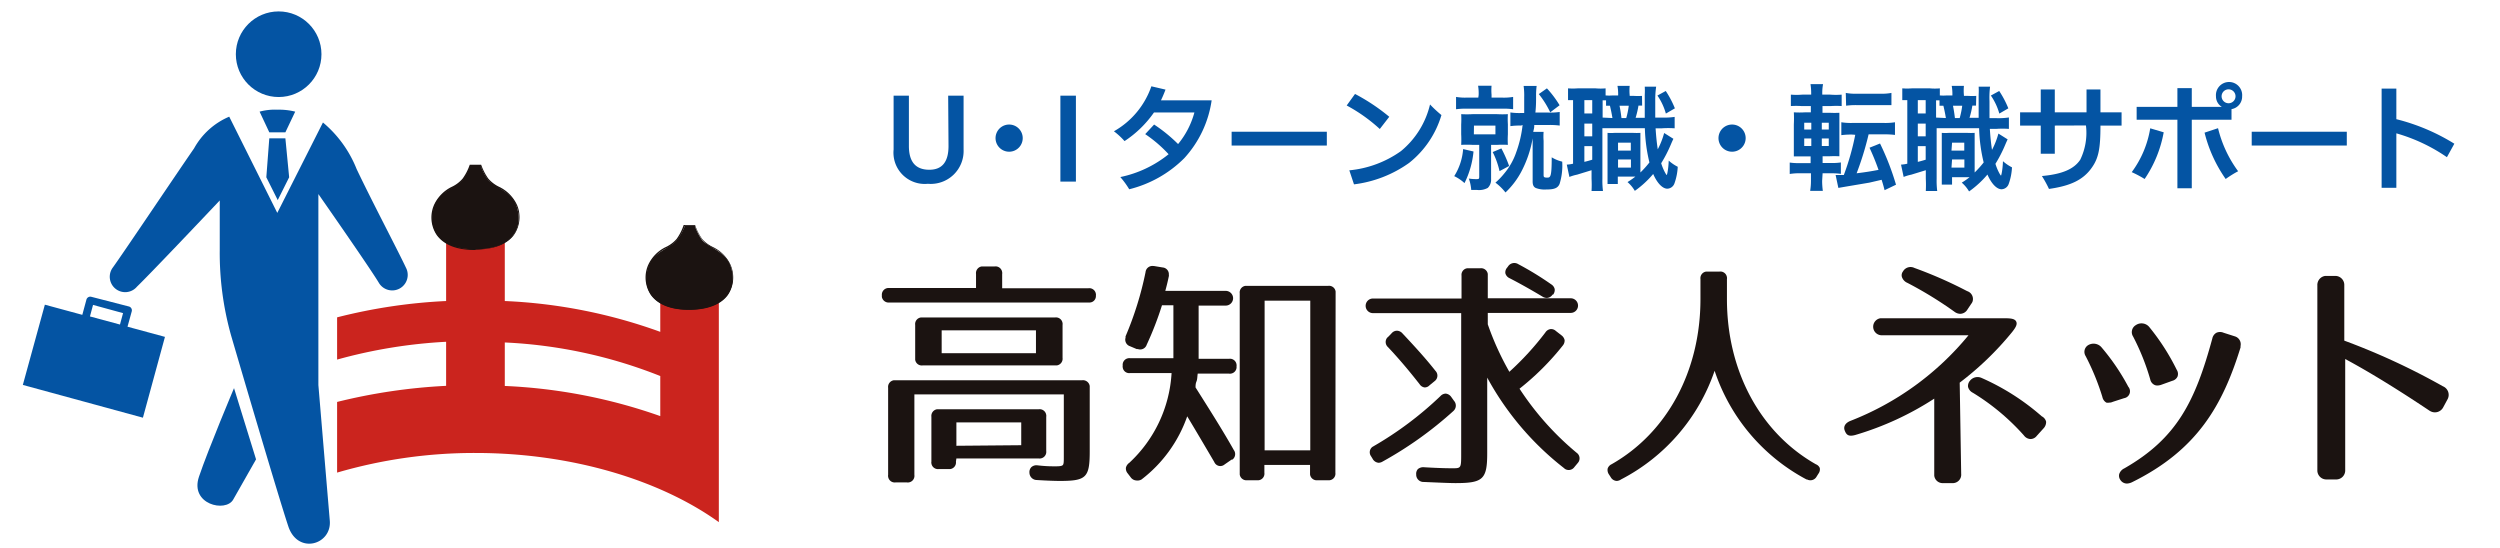 <svg id="レイヤー_1" data-name="レイヤー 1" xmlns="http://www.w3.org/2000/svg" viewBox="0 0 219 48"><defs><style>.cls-1{fill:#cb241e;}.cls-2{fill:#0454a3;}.cls-3{fill:#1b1311;}</style></defs><g id="グループ_2478" data-name="グループ 2478"><path id="パス_386" data-name="パス 386" class="cls-1" d="M57.84,25.88v3.19a45.65,45.65,0,0,0-13.62-2.7V20.59H39.08v5.78a47.49,47.49,0,0,0-9.55,1.43v3.7a44.18,44.18,0,0,1,9.55-1.56V33.8a49.7,49.7,0,0,0-9.55,1.41V41.4a42.88,42.88,0,0,1,12.12-1.72c8.48,0,16.21,2.39,21.32,6.06V25.88Zm0,10.57a47,47,0,0,0-13.62-2.64V30a42,42,0,0,1,13.62,2.94Z"/><g id="グループ_2475" data-name="グループ 2475"><path id="パス_387" data-name="パス 387" class="cls-2" d="M11.54,27.28a.35.35,0,0,0-.24-.43h0L8,26a.35.35,0,0,0-.43.25l-.36,1.33-3.28-.89L2,33.72l10.52,2.87,1.93-7.08-3.28-.89Zm-3.39-.57,2.63.72-.27,1-2.63-.71Z"/><path id="パス_388" data-name="パス 388" class="cls-2" d="M17.43,41.76c-.82,2.43,2.35,3.16,3,2s2-3.52,2-3.52L20.5,34S18.25,39.33,17.43,41.76Z"/><circle id="楕円形_71" data-name="楕円形 71" class="cls-2" cx="24.41" cy="4.75" r="3.75"/><path id="パス_389" data-name="パス 389" class="cls-2" d="M35.58,23.49c-.69-1.48-3-5.86-4.34-8.68a10.24,10.24,0,0,0-2.95-4.08l-4,7.92-4.21-8.43A6.34,6.34,0,0,0,17,13c-1.48,2.13-6.15,9.1-7.12,10.44A1.35,1.35,0,0,0,12,25.11c1.11-1.07,5.71-5.92,7.25-7.55v4.31a26.66,26.66,0,0,0,1,7.54c.8,2.74,4.11,14,5,16.68.82,2.52,3.82,1.64,3.64-.48s-1-11.88-1-11.88V17c1.87,2.68,4.72,6.8,5.3,7.78a1.36,1.36,0,0,0,2.41-1.25Z"/><path id="パス_390" data-name="パス 390" class="cls-2" d="M23.59,12.12l-.26,3.41,1,2,1-2L25,12.12Z"/><path id="パス_391" data-name="パス 391" class="cls-2" d="M24.3,9.61a5.09,5.09,0,0,0-1.56.17l.85,1.81H25l.86-1.81A5.73,5.73,0,0,0,24.3,9.61Z"/></g><g id="グループ_2476" data-name="グループ 2476"><path id="パス_392" data-name="パス 392" class="cls-3" d="M45.25,18.06c-.45-1.36-2-1.64-2.52-2.35a4.77,4.77,0,0,1-.63-1.23h-.9a4.77,4.77,0,0,1-.63,1.23c-.49.71-2.07,1-2.53,2.35-.64,1.93.38,3.77,3.59,3.78h0C44.88,21.83,45.9,20,45.25,18.06Z"/><path id="パス_393" data-name="パス 393" class="cls-3" d="M41.58,21.9h0c-2,0-2.9-.72-3.33-1.32A2.76,2.76,0,0,1,38,18a3.29,3.29,0,0,1,1.63-1.66,2.8,2.8,0,0,0,.9-.7,4.62,4.62,0,0,0,.62-1.21v0h1v0a4.94,4.94,0,0,0,.62,1.21,2.92,2.92,0,0,0,.9.7A3.29,3.29,0,0,1,45.31,18h0a2.73,2.73,0,0,1-.26,2.54c-.42.6-1.34,1.3-3.33,1.32h0l0-.06v.06Zm-.34-7.36a4.88,4.88,0,0,1-.62,1.2,2.94,2.94,0,0,1-.94.74,3.2,3.2,0,0,0-1.58,1.6,2.65,2.65,0,0,0,.25,2.43,3.86,3.86,0,0,0,3.29,1.27h0A3.87,3.87,0,0,0,45,20.51a2.65,2.65,0,0,0,.24-2.43h0a3.12,3.12,0,0,0-1.58-1.6,2.94,2.94,0,0,1-.94-.74,5.25,5.25,0,0,1-.62-1.2Z"/></g><g id="グループ_2477" data-name="グループ 2477"><path id="パス_394" data-name="パス 394" class="cls-3" d="M64,23.3C63.55,22,62,21.66,61.48,21a5.07,5.07,0,0,1-.62-1.23H60A4.77,4.77,0,0,1,59.32,21c-.48.71-2.07,1-2.52,2.35-.65,1.93.38,3.77,3.59,3.78h0C63.63,27.07,64.66,25.23,64,23.3Z"/><path id="パス_395" data-name="パス 395" class="cls-3" d="M60.34,27.14h0c-2,0-2.91-.72-3.33-1.31a2.75,2.75,0,0,1-.26-2.55,3.24,3.24,0,0,1,1.62-1.66,2.84,2.84,0,0,0,.91-.7,4.59,4.59,0,0,0,.61-1.21l0,0h1l0,0a4.59,4.59,0,0,0,.61,1.21,2.84,2.84,0,0,0,.91.7,3.24,3.24,0,0,1,1.62,1.66h0a2.75,2.75,0,0,1-.26,2.55c-.42.59-1.34,1.29-3.32,1.31h-.06l0-.06v.06ZM60,19.78a5.25,5.25,0,0,1-.62,1.2,2.94,2.94,0,0,1-.94.74,3.12,3.12,0,0,0-1.58,1.6,2.65,2.65,0,0,0,.24,2.43A3.86,3.86,0,0,0,60.39,27h0a3.85,3.85,0,0,0,3.29-1.26A2.62,2.62,0,0,0,64,23.32a3.14,3.14,0,0,0-1.57-1.6,2.94,2.94,0,0,1-.94-.74,4.88,4.88,0,0,1-.62-1.2Z"/></g></g><path class="cls-2" d="M83.06,8.38h1.35V13.1a2.88,2.88,0,0,1-3.13,3,2.74,2.74,0,0,1-3-3V8.38h1.34v4.41c0,1.28.5,2.08,1.79,2.08,1.1,0,1.68-.66,1.68-2.08Z"/><path class="cls-2" d="M89.59,12.1a1.19,1.19,0,1,1-1.19-1.19A1.19,1.19,0,0,1,89.59,12.1Z"/><path class="cls-2" d="M92.89,15.91V8.38h1.36v7.53Z"/><path class="cls-2" d="M101.1,10.91a13.36,13.36,0,0,1,2.1,1.71,7.34,7.34,0,0,0,1.43-2.77h-3.54a9.5,9.5,0,0,1-2.58,2.51,6.36,6.36,0,0,0-.93-.86,7.23,7.23,0,0,0,3.28-3.94l1.24.29c-.13.34-.26.65-.4.94h4.44a9.49,9.49,0,0,1-2.4,5.07,10.34,10.34,0,0,1-4.82,2.72,7.44,7.44,0,0,0-.78-1.07,9.93,9.93,0,0,0,4.23-2,11.53,11.53,0,0,0-2.05-1.76Z"/><path class="cls-2" d="M116.23,12.75h-8.34V11.54h8.34Z"/><path class="cls-2" d="M118.7,8.23a17.21,17.21,0,0,1,3,2l-.83,1.07a14.24,14.24,0,0,0-2.9-2.06Zm-.5,6.69a9.3,9.3,0,0,0,4.52-1.68,7.51,7.51,0,0,0,2.55-4.09,11,11,0,0,0,1,.93,8.38,8.38,0,0,1-2.83,4.19,10.52,10.52,0,0,1-4.83,1.88Z"/><path class="cls-2" d="M129.08,13.27a7.83,7.83,0,0,1-.79,2.77,3.64,3.64,0,0,0-.9-.61,5.16,5.16,0,0,0,.78-2.37Zm.45-4.95a4,4,0,0,0-.05-.81h1.18a4.71,4.71,0,0,0,0,.79v.25h.89a4.85,4.85,0,0,0,1-.06V9.57a6.07,6.07,0,0,0-1-.05h-3a6.29,6.29,0,0,0-1,.05V8.49a4.61,4.61,0,0,0,.95.06h1ZM129,12.69a9,9,0,0,0-1,0,8.62,8.62,0,0,0,0-.93v-.86a8.16,8.16,0,0,0,0-.9,8.62,8.62,0,0,0,1,0h2.14a8.42,8.42,0,0,0,.95,0,6.93,6.93,0,0,0,0,.88v.89a7.64,7.64,0,0,0,0,.92,8.46,8.46,0,0,0-.94,0h-.53v3a1,1,0,0,1-.29.77,1.58,1.58,0,0,1-.94.18h-.51a3.86,3.86,0,0,0-.21-1,3.77,3.77,0,0,0,.65.05c.21,0,.26,0,.26-.22V12.69Zm.11-.92H131V11h-1.88ZM131.52,13a11.66,11.66,0,0,1,.68,1.54l-.84.45a7.21,7.21,0,0,0-.6-1.67Zm1.72-2a5.79,5.79,0,0,0-.93.05V9.85a5.28,5.28,0,0,0,.93.05h.28c0-.55,0-.91,0-1.37a6.22,6.22,0,0,0-.05-1h1.14a6.59,6.59,0,0,0-.05.91c0,.47,0,.86-.06,1.42h1.13a6,6,0,0,0,1-.05V11a6.49,6.49,0,0,0-1-.05h-1.23c0,.2,0,.23-.09.6h.91a5.11,5.11,0,0,0,0,.79l0,3c0,.18.05.22.33.22s.38-.11.38-1.78a3.09,3.09,0,0,0,.92.38,5.45,5.45,0,0,1-.23,1.95c-.16.37-.46.49-1.19.49a2.16,2.16,0,0,1-.89-.13c-.21-.1-.29-.28-.28-.65l0-3.47v-.23a9.9,9.9,0,0,1-1,2.93,7,7,0,0,1-1.38,1.81A4.66,4.66,0,0,0,131,16a6.1,6.1,0,0,0,.77-.8,5.77,5.77,0,0,0,1.05-1.86,10.2,10.2,0,0,0,.56-2.39Zm2.27-3.26a8.93,8.93,0,0,1,1.11,1.48l-.82.62a8.18,8.18,0,0,0-1-1.6Z"/><path class="cls-2" d="M143.85,9.25l-.32,0a8.08,8.08,0,0,1-.25,1.07h.8c0-.7,0-.7,0-2a6.29,6.29,0,0,0,0-.73h1A7.76,7.76,0,0,0,145,8.82c0,.35,0,1.18,0,1.48h.58a6.25,6.25,0,0,0,1.12-.06v1a8.25,8.25,0,0,0-1.12,0h-.55c.05.78.11,1.31.19,1.84a6.85,6.85,0,0,0,.56-1.43l.81.51c-.06.12-.14.3-.22.49a11.63,11.63,0,0,1-.85,1.65,4.41,4.41,0,0,0,.34.82c.09.16.13.21.15.21s.14-.47.17-1.26a3.59,3.59,0,0,0,.79.54,5,5,0,0,1-.29,1.46.69.69,0,0,1-.62.46c-.42,0-.89-.48-1.24-1.29a8.53,8.53,0,0,1-1.61,1.48,3,3,0,0,0-.64-.77,6.79,6.79,0,0,0,.69-.48h-1.54v.65h-.9c0-.29,0-.54,0-.87V12.53c0-.44,0-.56,0-.89a4.44,4.44,0,0,0,.63,0h1.6a6.18,6.18,0,0,0,.65,0c0,.23,0,.38,0,.89v2.58a8.72,8.72,0,0,0,.79-.88,14,14,0,0,1-.4-3h-3.72v4.44a7.21,7.21,0,0,0,.05,1.06h-1a9.82,9.82,0,0,0,0-1.07v-.75l-1.27.39a3.86,3.86,0,0,0-.67.2l-.23-1.08a2.89,2.89,0,0,0,.55-.08V8.77l-.44,0V7.74a5.57,5.57,0,0,0,.84,0h1.58a4.79,4.79,0,0,0,.87,0v.62a3.79,3.79,0,0,0,.62,0h.48V8.34a4.15,4.15,0,0,0-.06-.82h1.07a4.38,4.38,0,0,0,0,.82V8.4h.37a6.12,6.12,0,0,0,.71,0Zm-5.06.69h.69V8.77h-.69Zm0,2h.69V10.83h-.69Zm0,2.24c.33-.08.42-.11.69-.19V12.8h-.69Zm2.46-3.84c-.05-.3-.12-.67-.22-1.08l-.34,0V8.79l-.3,0V10.3Zm.49,4.34h1.13v-.71h-1.13Zm0-1.49h1.12V12.5h-1.12Zm.13-3.93c.06.29.12.65.17,1.08h.42a7.07,7.07,0,0,0,.22-1.08Zm4.05-1.29a8.43,8.43,0,0,1,.8,1.52l-.79.46a5.25,5.25,0,0,0-.74-1.58Z"/><path class="cls-2" d="M152.92,12.1a1.19,1.19,0,1,1-1.19-1.19A1.19,1.19,0,0,1,152.92,12.1Z"/><path class="cls-2" d="M159.62,15.84a6.4,6.4,0,0,0,.06.88h-1.11a5.57,5.57,0,0,0,.07-.93v-.61h-.86a5.39,5.39,0,0,0-1,.06v-1a5.58,5.58,0,0,0,.92.05h.91v-.59h-.47c-.45,0-.69,0-1,0,0-.32,0-.65,0-1.13V10.89a10,10,0,0,0,0-1.05,8.07,8.07,0,0,0,1,0h.49V9.29h-.83a7.86,7.86,0,0,0-.92,0v-1a6,6,0,0,0,1,0h.78v-.1a5.36,5.36,0,0,0-.06-.82h1.1a4.18,4.18,0,0,0-.07.82v.1h.7a6.27,6.27,0,0,0,1,0v1a7.31,7.31,0,0,0-.93,0h-.75v.59h.63a7.84,7.84,0,0,0,.85,0c0,.21,0,.44,0,1V12.6c0,.61,0,.85,0,1.09a8.63,8.63,0,0,0-.89,0h-.58v.59h.77a5.06,5.06,0,0,0,.83-.05v1a6,6,0,0,0-.92-.05h-.68Zm-1.57-5.09v.6h.62v-.6Zm0,1.38v.66h.62v-.66Zm2.15-.78v-.6h-.61v.6Zm0,1.44v-.66h-.61v.66Zm2.1-1a6.47,6.47,0,0,0-1,.05V10.71a5.32,5.32,0,0,0,1,.06H165a5.37,5.37,0,0,0,1-.06v1.11a6.9,6.9,0,0,0-1-.05h-1.31a26.46,26.46,0,0,1-1.05,3.41c.81-.1,1.3-.18,1.92-.3-.28-.78-.47-1.24-.79-1.94l.92-.37a22.86,22.86,0,0,1,1.4,3.61l-1,.48c-.12-.46-.12-.46-.26-.91l-1.08.25-2.13.36-.58.1-.24-1.13c.27,0,.4,0,.72,0a22.27,22.27,0,0,0,1-3.52Zm-.61-3.65a4.68,4.68,0,0,0,1,.07h2a4.74,4.74,0,0,0,1-.07V9.21h-.08l-.16,0-.73,0h-2a6.2,6.2,0,0,0-1,.05Z"/><path class="cls-2" d="M173.1,9.25l-.32,0a8.08,8.08,0,0,1-.25,1.07h.8c0-.7,0-.7,0-2a6.29,6.29,0,0,0,0-.73h1a7.76,7.76,0,0,0-.05,1.28c0,.35,0,1.18,0,1.48h.58a6.25,6.25,0,0,0,1.12-.06v1a8.25,8.25,0,0,0-1.12,0h-.55c.05.78.11,1.31.19,1.84a6.85,6.85,0,0,0,.56-1.43l.81.51c-.06.12-.14.3-.22.49a11.63,11.63,0,0,1-.85,1.65,4.41,4.41,0,0,0,.34.82c.09.16.13.21.15.21s.14-.47.17-1.26a3.59,3.59,0,0,0,.79.54,5,5,0,0,1-.29,1.46.69.69,0,0,1-.62.46c-.42,0-.89-.48-1.24-1.29a8.53,8.53,0,0,1-1.61,1.48,3,3,0,0,0-.64-.77,6.79,6.79,0,0,0,.69-.48H171v.65h-.9c0-.29,0-.54,0-.87V12.53c0-.44,0-.56,0-.89a4.44,4.44,0,0,0,.63,0h1.6a6.18,6.18,0,0,0,.65,0c0,.23,0,.38,0,.89v2.58a8.72,8.72,0,0,0,.79-.88,14,14,0,0,1-.4-3h-3.72v4.44a7.21,7.21,0,0,0,.05,1.06h-1a9.82,9.82,0,0,0,0-1.07v-.75l-1.27.39a3.86,3.86,0,0,0-.67.2l-.23-1.08a2.89,2.89,0,0,0,.55-.08V8.77l-.44,0V7.74a5.57,5.57,0,0,0,.84,0h1.58a4.79,4.79,0,0,0,.87,0v.62a3.79,3.79,0,0,0,.62,0h.48V8.34a4.15,4.15,0,0,0-.06-.82h1.07a4.38,4.38,0,0,0,0,.82V8.4h.37a6.12,6.12,0,0,0,.71,0ZM168,9.94h.69V8.77H168Zm0,2h.69V10.83H168Zm0,2.24c.33-.08.42-.11.69-.19V12.8H168Zm2.46-3.84c-.05-.3-.12-.67-.22-1.08l-.34,0V8.79l-.3,0V10.3Zm.49,4.34h1.13v-.71H171Zm0-1.49h1.12V12.5H171Zm.13-3.93c.06.29.12.65.17,1.08h.42a7.07,7.07,0,0,0,.22-1.08Zm4.05-1.29a8.43,8.43,0,0,1,.8,1.52l-.79.46a5.25,5.25,0,0,0-.74-1.58Z"/><path class="cls-2" d="M180,11v2.47h-1.23V11h-1.81V9.84h1.81v-2H180v2h2.78v-2H184v2h1.85V11H184c0,2-.16,2.85-.76,3.69-.77,1.1-1.92,1.6-3.75,1.86a9.8,9.8,0,0,0-.62-1.13c1.75-.16,2.8-.59,3.36-1.43a5.39,5.39,0,0,0,.5-3Z"/><path class="cls-2" d="M189.54,11.59a10.63,10.63,0,0,1-1.67,4.09,9.55,9.55,0,0,0-1.13-.6,8.83,8.83,0,0,0,1.62-3.84Zm5.09-2.23a1.06,1.06,0,0,1-.51-.92,1.15,1.15,0,1,1,2.29,0,1.11,1.11,0,0,1-.93,1.12v.93H192v6h-1.26v-6h-3.57V9.36h3.57V7.72H192V9.36Zm-.33,1.87A10.52,10.52,0,0,0,196.06,15a9.27,9.27,0,0,0-1.09.68,12.14,12.14,0,0,1-1.85-4.06Zm1-2.19a.61.61,0,0,0,0-1.21.61.61,0,1,0,0,1.21Z"/><path class="cls-2" d="M205.58,12.75h-8.33V11.54h8.33Z"/><path class="cls-2" d="M209.92,16.45h-1.29V7.76h1.29v2.68A17.76,17.76,0,0,1,215,12.59l-.65,1.18a15.08,15.08,0,0,0-4.43-2.09Z"/><path class="cls-3" d="M83.78,40.16H91a.38.38,0,0,0,.15,0,.58.58,0,0,0,.5-.65v-3a.38.38,0,0,0,0-.15.58.58,0,0,0-.65-.51H82.09a.59.59,0,0,0-.5.66v3.93a.38.38,0,0,0,0,.15.58.58,0,0,0,.65.5h1a.58.58,0,0,0,.5-.65Zm0-1.11V37h5.68v2Z"/><path class="cls-3" d="M95.35,25.25H87.79V24a.38.38,0,0,0,0-.15.58.58,0,0,0-.65-.51H86a.59.59,0,0,0-.5.66v1.23H77.78a.59.59,0,0,0-.53.62V26a.6.6,0,0,0,.66.5H95.47A.56.56,0,0,0,96,25.9a.38.38,0,0,0,0-.15A.58.58,0,0,0,95.35,25.25Z"/><path class="cls-3" d="M94.79,33.31H78.3a.59.59,0,0,0-.5.66v7.64a.33.33,0,0,0,0,.14.58.58,0,0,0,.65.51h1a.38.38,0,0,0,.15,0,.58.58,0,0,0,.5-.66V34.55H93.19V40c0,.41,0,.65-.09.74s-.29.11-.64.11-.85,0-1.6-.09a.66.66,0,0,0-.52.17.62.62,0,0,0-.16.49v0a.65.65,0,0,0,.65.63c.94.06,1.66.08,2,.08,2.33,0,2.63-.29,2.63-2.6V33.82A.6.6,0,0,0,94.79,33.31Z"/><path class="cls-3" d="M93.08,28.31a.58.58,0,0,0-.65-.5H80.68a.58.58,0,0,0-.51.65v3.05a.58.58,0,0,0,.66.5H92.58a.59.59,0,0,0,.5-.66v-2.9A.38.38,0,0,0,93.08,28.31Zm-2.33.63v2H82.49v-2Z"/><path class="cls-3" d="M117,25.69v-.15a.58.58,0,0,0-.65-.5h-7.24a.58.58,0,0,0-.51.65V41.56a.59.59,0,0,0,.65.51h1a.58.58,0,0,0,.51-.65v-.69h4v.83a.59.59,0,0,0,.66.51h1.05a.58.58,0,0,0,.51-.65Zm-2.22.65V39.45h-4V26.34Z"/><path class="cls-3" d="M104.92,32.73h2.75a.38.38,0,0,0,.15,0,.58.58,0,0,0,.5-.65v0a.38.38,0,0,0,0-.15.58.58,0,0,0-.65-.5H105V26.77h2.38a.65.65,0,0,0,.64-.65.65.65,0,0,0-.65-.64h-5.29c.12-.43.22-.85.31-1.28a.31.31,0,0,0,0-.13.59.59,0,0,0-.54-.64l-.78-.13H101a.6.6,0,0,0-.65.54,29.06,29.06,0,0,1-1.75,5.62.61.61,0,0,0,0,.12.6.6,0,0,0,.39.75l.59.25.1,0a.6.6,0,0,0,.77-.38,28.44,28.44,0,0,0,1.34-3.46h1v4.64H99a.38.38,0,0,0-.15,0,.58.58,0,0,0-.5.65v0a.38.38,0,0,0,0,.15.57.57,0,0,0,.65.5h3.63a11.62,11.62,0,0,1-3.7,7.86.73.73,0,0,0-.3.43.66.66,0,0,0,.15.49l.26.34a.66.66,0,0,0,.51.29A.7.7,0,0,0,100,42a11.9,11.9,0,0,0,4-5.53c.89,1.48,1.67,2.81,2.37,4a.54.54,0,0,0,.1.16.57.57,0,0,0,.8.06l.62-.43.07,0a.6.6,0,0,0,.12-.84c-.95-1.69-2.13-3.55-3.35-5.48,0-.16,0-.33.08-.52S104.88,33,104.92,32.73Z"/><path class="cls-3" d="M132.24,24.37c.78.4,1.72.92,2.86,1.6a.73.73,0,0,0,.4.13h0a.62.62,0,0,0,.5-.29l.05,0a.65.65,0,0,0,.14-.49.66.66,0,0,0-.3-.41A26.89,26.89,0,0,0,133,23.14a.65.65,0,0,0-.89.19l-.08.11a.62.62,0,0,0-.16.5A.66.66,0,0,0,132.24,24.37Z"/><path class="cls-3" d="M138.11,39.66a25.21,25.21,0,0,1-5-5.61,23,23,0,0,0,3.79-3.78.68.68,0,0,0,.16-.48.72.72,0,0,0-.28-.42l-.49-.38a.6.6,0,0,0-.48-.16.65.65,0,0,0-.44.3,25.07,25.07,0,0,1-3.15,3.44,24.71,24.71,0,0,1-1.89-4.16v-1h7.29a.64.64,0,1,0-.05-1.28h-7.24V24a.59.59,0,0,0-.66-.5h-1.14a.58.58,0,0,0-.5.65v2h-7.76a.64.64,0,1,0,0,1.28H128V39.7c0,1.32,0,1.32-.77,1.32-.25,0-1,0-2.49-.09a.73.73,0,0,0-.53.16.61.61,0,0,0-.15.48v.06a.64.64,0,0,0,.67.59h0c1.37.06,2.27.1,2.78.1,2.41,0,2.77-.34,2.77-2.62V33.08A25.4,25.4,0,0,0,137,41l.08.07a.61.61,0,0,0,.84-.16l.3-.36.06-.08A.6.6,0,0,0,138.11,39.66Z"/><path class="cls-3" d="M125.67,33.39l.07-.06a.6.6,0,0,0,0-.85c-.69-.88-1.58-1.89-2.88-3.27a.68.68,0,0,0-.47-.24.62.62,0,0,0-.48.22l-.29.3-.1.09a.6.6,0,0,0,.07.83c1,1.06,1.91,2.15,2.77,3.25a.62.62,0,0,0,.44.28h0a.59.59,0,0,0,.43-.19Z"/><path class="cls-3" d="M127.32,36a.63.63,0,0,0,.05-.89l-.25-.35a.68.68,0,0,0-.47-.28.64.64,0,0,0-.46.21,30.54,30.54,0,0,1-5.85,4.39l-.12.07a.59.59,0,0,0-.12.81l.13.21a.66.66,0,0,0,.54.37.72.72,0,0,0,.35-.11,32.9,32.9,0,0,0,6.18-4.41Z"/><path class="cls-3" d="M159.07,40.67c-4.88-2.77-7.79-8.18-7.79-14.47V24.44a.38.38,0,0,0,0-.15.58.58,0,0,0-.65-.5h-1.16a.58.58,0,0,0-.51.65V26.2c0,6.29-2.91,11.7-7.79,14.47a.64.64,0,0,0-.34.38.69.69,0,0,0,.12.52l.15.23a.63.63,0,0,0,.54.33A.73.73,0,0,0,142,42a16.84,16.84,0,0,0,8.2-9.52A16.77,16.77,0,0,0,158.25,42l.05,0a.62.62,0,0,0,.84-.26l.15-.24a.62.62,0,0,0,.12-.51A.61.61,0,0,0,159.07,40.67Z"/><path class="cls-3" d="M167.09,24.78a34,34,0,0,1,4.15,2.55.84.84,0,0,0,.48.16h0a.75.75,0,0,0,.63-.38l.32-.48a.82.82,0,0,0,.12-.2.72.72,0,0,0-.42-.91l-.11-.05a37.49,37.49,0,0,0-4.56-2,.76.76,0,0,0-1,.31.54.54,0,0,0-.1.46A.85.85,0,0,0,167.09,24.78Z"/><path class="cls-3" d="M178.86,36.47a20.5,20.5,0,0,0-5.29-3.37.85.85,0,0,0-1,.25l0,0a.71.71,0,0,0-.17.54.8.8,0,0,0,.43.52,19.8,19.8,0,0,1,4.47,3.74.75.75,0,0,0,.58.31h0a.71.71,0,0,0,.55-.29l.57-.63a.81.81,0,0,0,.24-.6A.72.72,0,0,0,178.86,36.47Z"/><path class="cls-3" d="M176.26,29.09c.3-.38.48-.67.36-.92s-.47-.29-1-.29h-10.9a.75.75,0,0,0,.1,1.49h7.62a25.22,25.22,0,0,1-10.32,7.49c-.47.18-.66.51-.52.86s.3.56.94.38a26.35,26.35,0,0,0,6.9-3.18v6.74a.74.74,0,0,0,.8.66h.88a.74.74,0,0,0,.68-.8l-.13-8A26.79,26.79,0,0,0,176.26,29.09Z"/><path class="cls-3" d="M195.79,29.47l-1-.32a.77.77,0,0,0-.63,0,.74.74,0,0,0-.36.5c-1.49,5.48-3.09,8.74-7.71,11.38a.84.84,0,0,0-.45.51.62.62,0,0,0,.09.48.69.69,0,0,0,.6.34,1.16,1.16,0,0,0,.44-.12c5.73-2.83,7.94-6.76,9.5-11.8a.56.56,0,0,0,0-.12A.72.72,0,0,0,195.79,29.47Z"/><path class="cls-3" d="M188.36,33.23a.68.68,0,0,0,.34.47.53.53,0,0,0,.28.07h0a1.12,1.12,0,0,0,.31-.05l1-.36a.69.69,0,0,0,.46-.37.67.67,0,0,0-.07-.6,19.64,19.64,0,0,0-2.41-3.75.88.88,0,0,0-1.17-.16.71.71,0,0,0-.24,1A20.21,20.21,0,0,1,188.36,33.23Z"/><path class="cls-3" d="M186.07,34.88a.61.61,0,0,0,.37-1,19.25,19.25,0,0,0-2.37-3.48.92.92,0,0,0-1.17-.15.69.69,0,0,0-.2.94,21.15,21.15,0,0,1,1.47,3.59.73.73,0,0,0,.35.49.6.6,0,0,0,.24,0,.71.71,0,0,0,.32-.07Z"/><path class="cls-3" d="M214,33.84a59.69,59.69,0,0,0-8.64-4V24.94a.79.79,0,0,0-.82-.77h-.85A.8.8,0,0,0,203,25V41.24a.79.79,0,0,0,.82.76h.87a.79.79,0,0,0,.75-.83V31.45c2,1.07,4.49,2.59,7.39,4.53l.09.05a.82.82,0,0,0,1.1-.34l.4-.74h0A.81.81,0,0,0,214,33.84Z"/></svg>